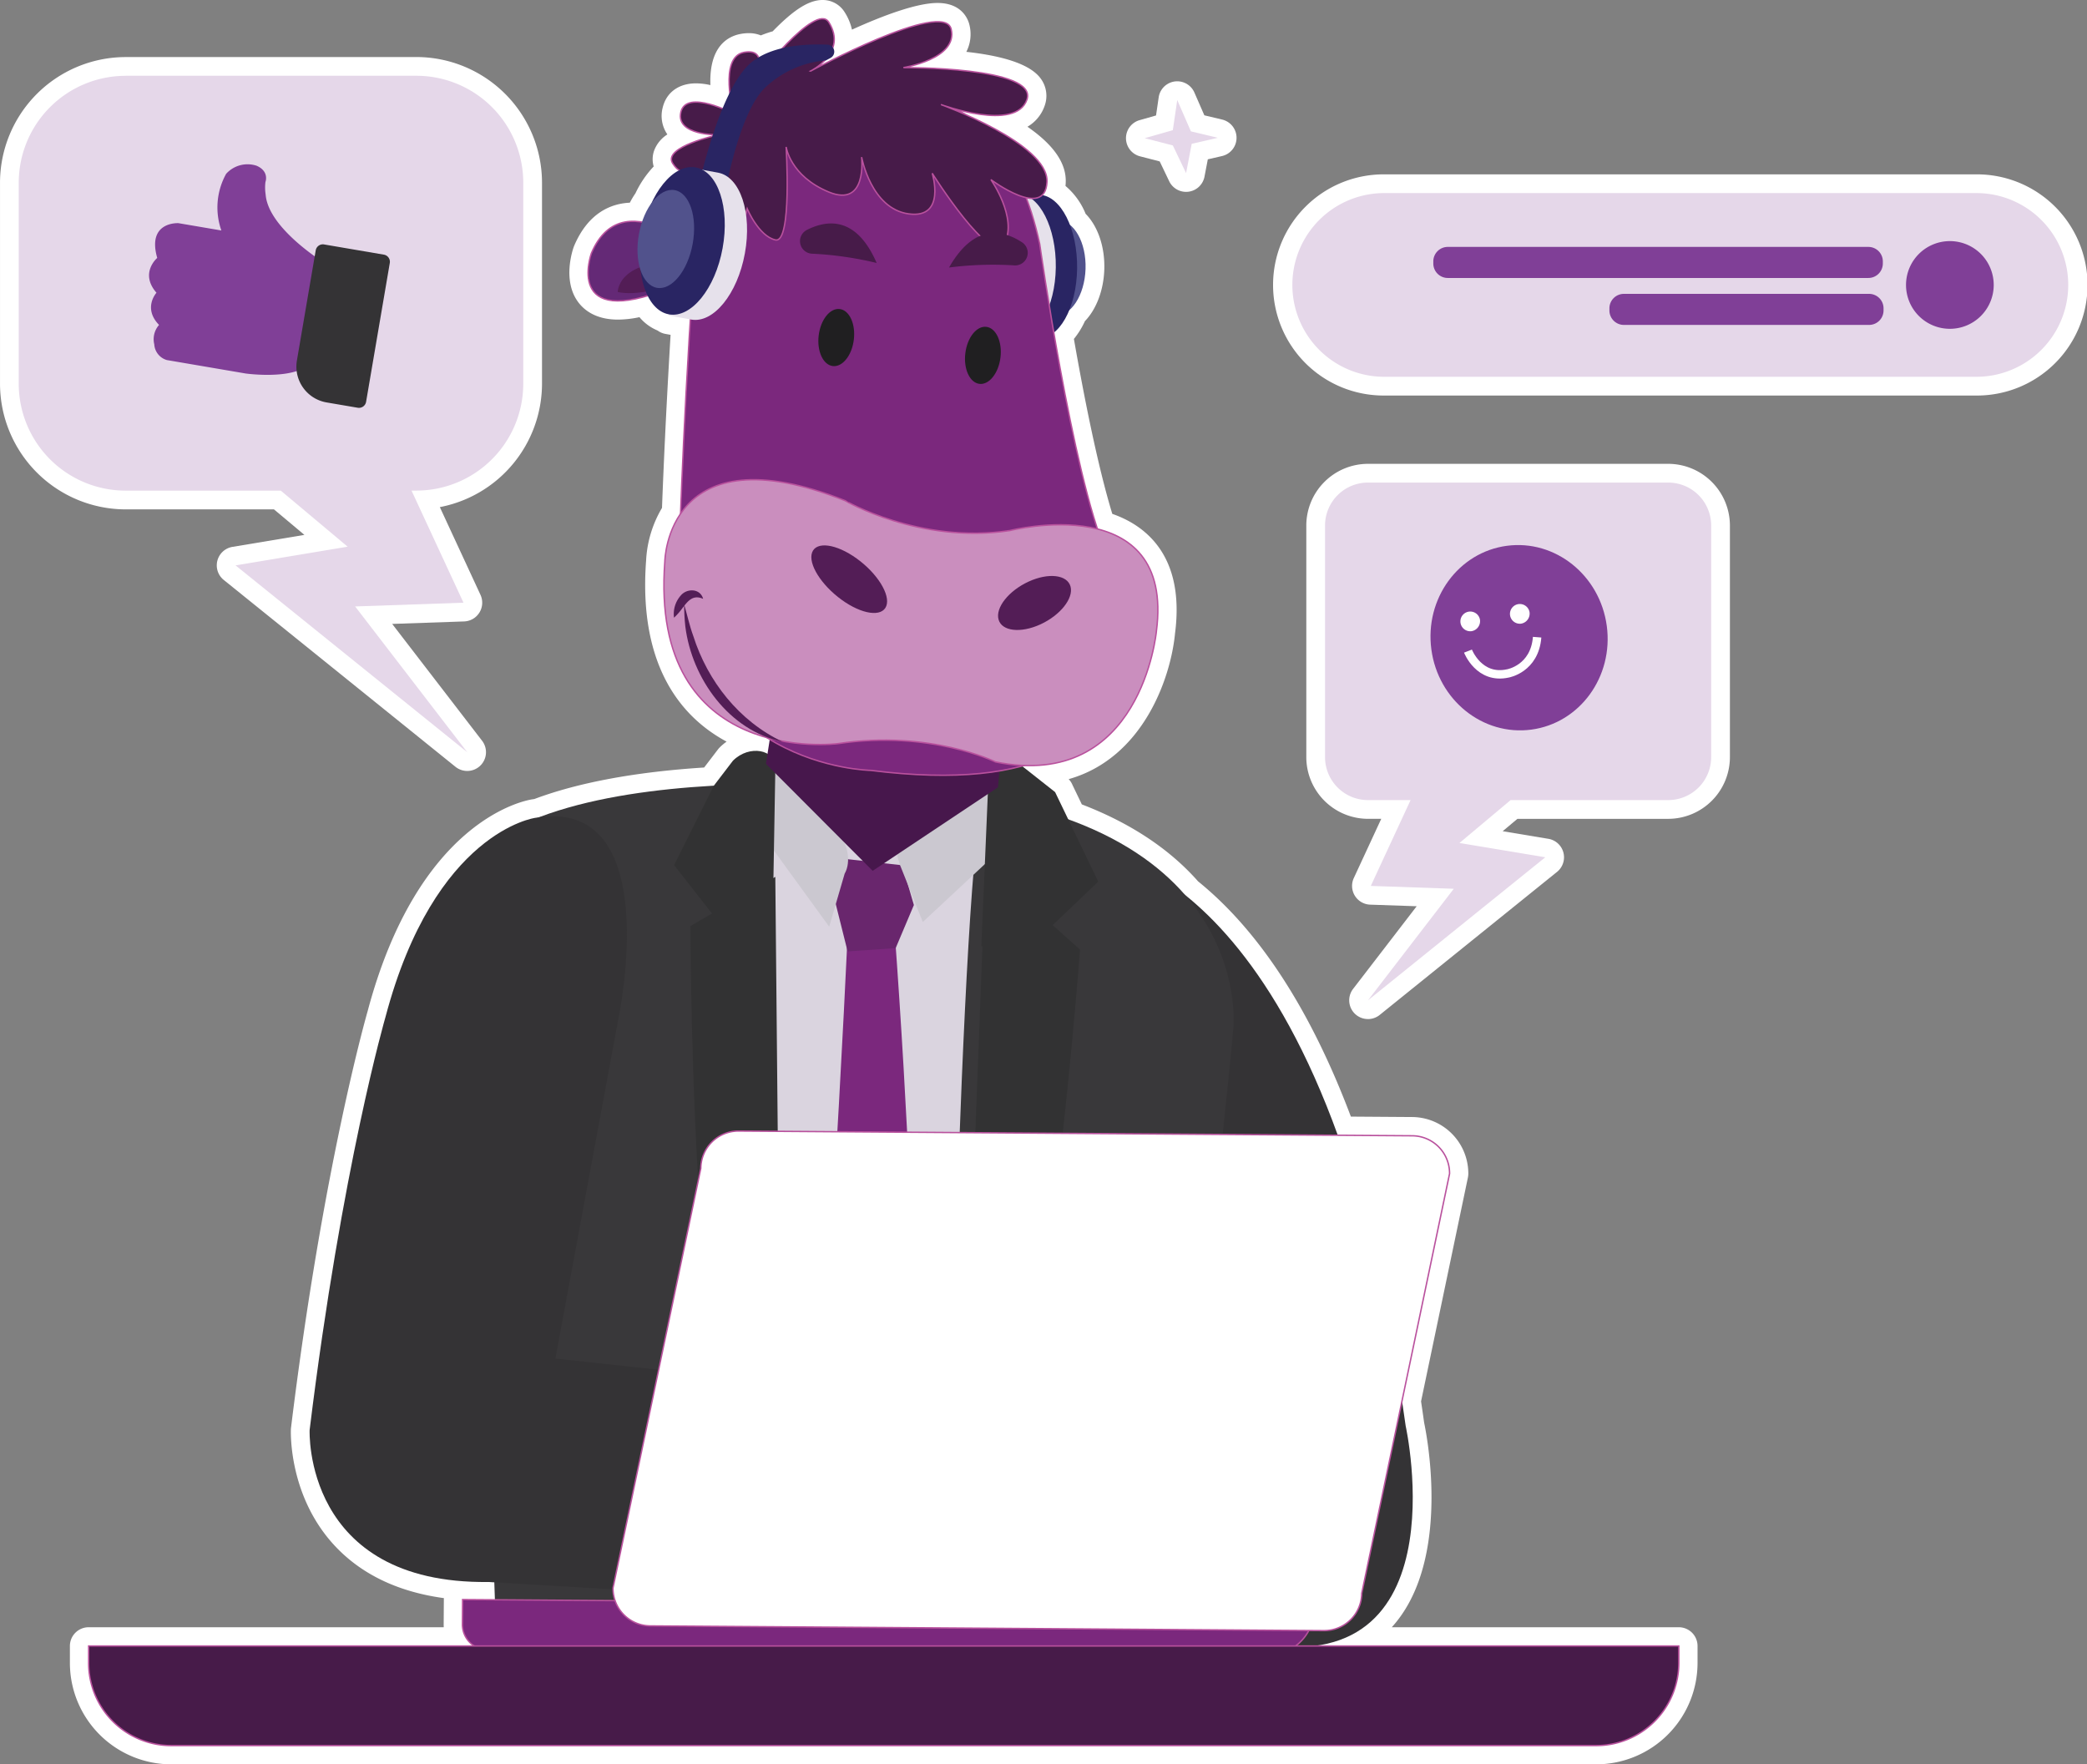 <?xml version="1.0" encoding="UTF-8"?>
<svg xmlns="http://www.w3.org/2000/svg" xmlns:xlink="http://www.w3.org/1999/xlink" width="742.451" height="627.637" viewBox="0 0 742.451 627.637">
  <rect x="0" y="0" width="742.451" height="627.637" fill="#808080" stroke="none"/>
  <defs>
    <clipPath id="clip-path">
      <rect id="Rectangle_1749" data-name="Rectangle 1749" width="742.451" height="627.637" fill="none"></rect>
    </clipPath>
    <clipPath id="clip-path-2">
      <path id="Path_2224" data-name="Path 2224" d="M338.043,63.015,321.726,71c-37.65,15.183-27.75-12.4-27.75-12.4,3.568-8.425,8.992-11.365,14.827-11.365,13.515,0,29.24,15.782,29.24,15.782" transform="translate(-292.8 -47.233)" fill="none"></path>
    </clipPath>
    <linearGradient id="linear-gradient" x1="-10.684" y1="-8.502" x2="-10.648" y2="-8.502" gradientUnits="objectBoundingBox">
      <stop offset="0" stop-color="#c66fab"></stop>
      <stop offset="0.06" stop-color="#be67a6"></stop>
      <stop offset="0.36" stop-color="#99458f"></stop>
      <stop offset="0.61" stop-color="#832f82"></stop>
      <stop offset="0.76" stop-color="#7b287d"></stop>
      <stop offset="1" stop-color="#642976"></stop>
    </linearGradient>
  </defs>
  <g id="Group_1520" data-name="Group 1520" transform="translate(0)">
    <g id="Group_1272" data-name="Group 1272" transform="translate(0)">
      <g id="Group_1267" data-name="Group 1267">
        <g id="Group_1266" data-name="Group 1266" clip-path="url(#clip-path)">
          <path id="Path_2196" data-name="Path 2196" d="M626.115,627.637a36.09,36.09,0,0,0,36.05-36.05v-6.05a6.667,6.667,0,0,0-6.667-6.667H553.389a42.627,42.627,0,0,0,3.288-4.11c17.088-24.19,9.09-64.59,8.223-68.67q-.532-3.832-1.093-7.572l16.617-79.388a7.762,7.762,0,0,0,.188-2.12,20.1,20.1,0,0,0-19.883-19.64l-21.888-.153c-14.3-37.917-32.575-66.053-54.357-83.683-10.2-11.555-24.1-20.755-41.355-27.375l-3.31-6.875a6.644,6.644,0,0,0-1.375-2.112c26.34-7.448,36.283-35.727,37.832-51.8,3.658-28.118-10.99-38.635-22.31-42.567-5.275-17.27-10.21-42.5-13.66-62.233a28.636,28.636,0,0,0,3.91-6.32c4.1-4.265,6.648-10.982,6.9-18.353.268-7.982-2.243-15.375-6.638-19.832a25.482,25.482,0,0,0-7.167-9.922c.04-.372.067-.75.085-1.138.313-6.793-4.167-13.383-13.613-19.922a13.837,13.837,0,0,0,6.155-7.568,10.325,10.325,0,0,0-1.423-9.547c-3.915-5.452-14.527-8.217-26.475-9.528a13.8,13.8,0,0,0,1.077-9.688c-.443-1.812-2.558-7.7-11.34-7.7-7.61,0-19.982,4.752-30.425,9.49a19.226,19.226,0,0,0-2.585-6.183A9.146,9.146,0,0,0,350.87,0c-4.782,0-10.137,3.352-17.718,11.145a39.54,39.54,0,0,0-4.213,1.447,11.417,11.417,0,0,0-4.3-.8,16.2,16.2,0,0,0-2.863.272c-4.388.8-11.295,4.26-10.787,18.205a23.809,23.809,0,0,0-5.122-.617c-6.183,0-10.625,3.277-11.883,8.765a11.6,11.6,0,0,0,1.7,9.4,11.771,11.771,0,0,0-4.578,5.408,9.145,9.145,0,0,0-.29,5.99,36.716,36.716,0,0,0-6.5,9.572,28.693,28.693,0,0,0-1.983,3.317c-6.448.3-14.733,3.36-19.828,15.387-.048.115-.093.233-.137.352-.423,1.18-3.972,11.742,1.373,19.333,2.092,2.973,6.283,6.518,14.363,6.518a37.275,37.275,0,0,0,7.647-.868,16.66,16.66,0,0,0,6.448,4.748,6.663,6.663,0,0,0,2.782,1.208l1.842.337c-1.585,26.4-2.522,47.625-3.05,61.56a40.632,40.632,0,0,0-5.657,18.752c-2.86,38.388,13.322,56.168,28.638,64.392a19.31,19.31,0,0,0-2.473,2.087,6.9,6.9,0,0,0-.583.665l-4.937,6.457c-24.415,1.563-44.732,5.333-60.433,11.22q-.345.047-.695.1c-3.188.49-40.645,7.675-58.648,75.612-.113.38-15.773,54.772-27.19,147.947-.022.173-.035.347-.043.52-.042.982-.855,24.265,16.093,41.968,9.43,9.85,22.287,15.917,38.337,18.113-.01.153-.017.308-.018.465l-.062,8.833q0,.532.027,1.06H89.8a6.667,6.667,0,0,0-6.667,6.667v6.05a36.092,36.092,0,0,0,36.052,36.05Z" transform="translate(-58.265 0)" fill="#fff"></path>
          <path id="Path_2197" data-name="Path 2197" d="M496,266.139a6.667,6.667,0,0,0,5.287-10.732L469.3,213.836l25.592-.885a6.666,6.666,0,0,0,5.817-9.465l-14.457-31.2A44.771,44.771,0,0,0,522.6,128.372v-71.5a44.75,44.75,0,0,0-44.7-44.7H374.5c-.173,0-.343.007-.515.018a44.752,44.752,0,0,0-44.2,44.7v71.5a44.751,44.751,0,0,0,44.7,44.7h52.758l10.825,9.072-25.6,4.268a6.666,6.666,0,0,0-3.088,11.765l82.433,66.468A6.651,6.651,0,0,0,496,266.139" transform="translate(-329.78 8.115)" fill="#fff"></path>
          <path id="Path_2198" data-name="Path 2198" d="M98.155,296.519a6.643,6.643,0,0,0,4.183-1.478l63.083-50.883a6.666,6.666,0,0,0-3.09-11.765l-16.25-2.705,5.248-4.4h53.64a21.975,21.975,0,0,0,21.95-21.95V120.952A21.975,21.975,0,0,0,204.97,99H98.17a21.976,21.976,0,0,0-21.95,21.95v82.383a21.976,21.976,0,0,0,21.95,21.95h4.713l-9.762,21.065a6.667,6.667,0,0,0,5.82,9.465l16.55.57-22.622,29.4a6.667,6.667,0,0,0,5.285,10.732" transform="translate(388.497 66.002)" fill="#fff"></path>
          <path id="Path_2199" data-name="Path 2199" d="M250.017,115.9a39.342,39.342,0,1,0,0-78.683H39.35a39.342,39.342,0,1,0,0,78.683Z" transform="translate(453.084 24.808)" fill="#fff"></path>
          <path id="Path_2200" data-name="Path 2200" d="M202.911,56.685a6.8,6.8,0,0,0,.858-.055,6.665,6.665,0,0,0,5.692-5.357l1.182-6.165,5.047-1.16a6.667,6.667,0,0,0,.055-12.982l-6.335-1.512-3.537-8.1a6.667,6.667,0,0,0-12.707,1.7l-.943,6.452-5.853,1.668a6.667,6.667,0,0,0,.16,12.867l6.995,1.807L196.9,52.9a6.669,6.669,0,0,0,6.01,3.787" transform="translate(219.038 11.568)" fill="#fff"></path>
          <path id="Path_2201" data-name="Path 2201" d="M166.917,182.269s80.283,8.75,107.3,203.484c0,0,20.967,94.767-58.017,76.3L156.584,450.6s-10.9-34.483-12.667-72.8l54.233,1.767L166.934,268.1s-31.233-82.9,0-85.85Z" transform="translate(225.85 121.502)" fill="#343335"></path>
          <path id="Path_2202" data-name="Path 2202" d="M294.426,335.892s12.417-21.633-21.133-31.85c0,0-18.783-5.283-33.933-8.25l-15.033,9.733-11.933,11.933s4.417,5.3,15.917.883l10.167,2.217-10.7,1.35-.867,4.017s25.25,10.55,46.483,3.483c4.583-1.533,15.75,8.733,21.017,6.5Z" transform="translate(91.792 197.195)" fill="#7b287d"></path>
          <path id="Path_2203" data-name="Path 2203" d="M463.926,254.05s8.75-81.983-127.05-85.35c0,0-163.867-15.333-154.333,56.583,0,0,17.083,120.483,15.9,151.75l4.117,119.217s65.733,1.267,99.3,2.533h48.95s4.1,7.2,97.9,0c0,0-3.95-57.367,3.717-143.2,0,0,6.75-49.733,11.517-101.517Z" transform="translate(-25.159 111.554)" fill="#39383a"></path>
          <path id="Path_2204" data-name="Path 2204" d="M317.573,175s-35.367-7.817-81.333-4.333l6.867,315.5-1.733,12.25,67.133,2.533-3.4-14.783s4.233-258.184,12.483-311.15Z" transform="translate(31.127 113.184)" fill="#dad4df"></path>
          <path id="Path_2205" data-name="Path 2205" d="M284.6,198.492l-16.517-.85S259.7,386.376,248.8,452.609l13.033,24.733,15.067-.167,17.283-25.317s.35-118.767-9.6-253.35Z" transform="translate(33.601 131.762)" fill="#7b287d"></path>
          <path id="Path_2206" data-name="Path 2206" d="M275.15,185.622l-21.217-2.35L250.4,195.055l5.3,21.217,17.1-1.167,6.483-15.333Z" transform="translate(45.833 122.182)" fill="#69266d"></path>
          <path id="Path_2207" data-name="Path 2207" d="M226.551,199.3l8.167,20.417,39.433-36.767-3.533-15.333c-1.717-4.4-6.067-6.717-10.017-4.133l-33.383,22.6c-3.983,2.617-2.067,8.633-.667,13.2Z" transform="translate(93.566 108.27)" fill="#cbc8d0"></path>
          <path id="Path_2208" data-name="Path 2208" d="M302.163,202.481l-5.533,18.967-32.183-44.317,2.95-11.783c2.6-3.95,7.283-3.95,10.617-.583l21.817,23.583c3.35,3.383,4.683,9.983,2.35,14.15Z" transform="translate(-1.646 108.206)" fill="#cbc8d0"></path>
          <path id="Path_2209" data-name="Path 2209" d="M294.12,172.614l-14.15,28.3,21.217,27.117,14-15.767.8-46.1c.083-6.283-9.2-8.283-15.1-2.383l-6.767,8.85Z" transform="translate(-40.153 106.839)" fill="#323233"></path>
          <path id="Path_2210" data-name="Path 2210" d="M308.8,187.169l-30.2,17.483s.1,222.934,32.5,224.1l-2.3-241.6Z" transform="translate(-32.983 124.768)" fill="#323233"></path>
          <path id="Path_2211" data-name="Path 2211" d="M237.3,173.669,252.633,205.5,226.7,230.252l-15.65-1.767,2.683-63.15c.2-4.533,9.117-3.65,12.383-.5l11.2,8.833Z" transform="translate(138.067 108.135)" fill="#323233"></path>
          <path id="Path_2212" data-name="Path 2212" d="M224.373,184.642l33.6,30.067S242.057,430.442,214.94,431.026Z" transform="translate(126.244 123.095)" fill="#323233"></path>
          <path id="Path_2213" data-name="Path 2213" d="M317.6,122.879s-3.15,41.867-6.517,75.3l-44.567,29.7L228.55,189.812l4.783-30.65,84.25-36.3Z" transform="translate(43.934 81.908)" fill="#47174c"></path>
          <path id="Path_2214" data-name="Path 2214" d="M234.483,64.35c-.317,9.4-5.2,16.867-10.917,16.683s-10.117-7.967-9.8-17.367,5.2-16.867,10.917-16.683,10.117,7.967,9.8,17.367" transform="translate(151.701 31.32)" fill="#51528c"></path>
          <path id="Path_2215" data-name="Path 2215" d="M229.612,41.327l7.583.417c7.567.4,13.517,12.167,13.317,26.283s-6.5,25.217-14.05,24.8l-7.583-.417c-7.567-.4-13.517-12.167-13.317-26.283s6.5-25.217,14.05-24.8" transform="translate(132.672 27.544)" fill="#292563"></path>
          <path id="Path_2216" data-name="Path 2216" d="M247.479,67.61c-.2,14.1-6.5,25.217-14.05,24.8-7.567-.4-13.517-12.167-13.317-26.283s6.5-25.217,14.05-24.8,13.517,12.167,13.317,26.283" transform="translate(128.122 27.544)" fill="#e6e1eb"></path>
          <path id="Path_2217" data-name="Path 2217" d="M295.357,68.44s-11.733-24.25-34.867-9.133c0,0,19.867-4.433,34.867,9.133" transform="translate(12.944 36.23)" fill="#531d56"></path>
          <path id="Path_2218" data-name="Path 2218" d="M273.254,20.23S320.27,9.33,334.137,73.8c0,0,11.55,81.717,23.617,109.667,0,0,39.1,93.05-83.733,77.567,0,0-67.017-1.017-68.2-74.517,0,0,.933-40.517,5-101.267,0,0,1.133-63.6,62.45-65.017Z" transform="translate(35.747 13.023)" fill="#7b287d"></path>
          <path id="Path_2219" data-name="Path 2219" d="M273.254,20.23S320.27,9.33,334.137,73.8c0,0,11.55,81.717,23.617,109.667,0,0,39.1,93.05-83.733,77.567,0,0-67.017-1.017-68.2-74.517,0,0,.933-40.517,5-101.267,0,0,1.133-63.6,62.45-65.017Z" transform="translate(35.747 13.023)" fill="none" stroke="#b9519d" stroke-width="0.5"></path>
          <path id="Path_2220" data-name="Path 2220" d="M321.4,120.477s58.817-14.967,52.117,35.883c0,0-5.333,56.983-57.233,46.433,0,0-23.183-11.45-56.05-6.517,0,0-67.167,8.733-61.583-64.783,0,0,.55-46.85,64.1-21.667C262.751,109.827,289.251,125.36,321.4,120.477Z" transform="translate(37.866 68.26)" fill="#ca8ebe"></path>
          <path id="Path_2221" data-name="Path 2221" d="M321.4,120.477s58.817-14.967,52.117,35.883c0,0-5.333,56.983-57.233,46.433,0,0-23.183-11.45-56.05-6.517,0,0-67.167,8.733-61.583-64.783,0,0,.55-46.85,64.1-21.667C262.751,109.827,289.251,125.36,321.4,120.477Z" transform="translate(37.866 68.26)" fill="none" stroke="#b9519d" stroke-width="0.5"></path>
          <path id="Path_2222" data-name="Path 2222" d="M272.286,121.1c-7.317-5.283-14.433-6.233-15.9-2.167s3.267,11.583,10.517,16.833,14.367,6.233,15.883,2.217c1.517-4.033-3.183-11.6-10.5-16.883" transform="translate(32.514 77.607)" fill="#531d56"></path>
          <path id="Path_2223" data-name="Path 2223" d="M227.759,124.929c7.1-3.25,13.767-2.433,14.9,1.783,1.117,4.2-3.683,10.217-10.733,13.45-7.05,3.217-13.717,2.45-14.883-1.733-1.183-4.2,3.617-10.25,10.717-13.5" transform="translate(138.191 81.958)" fill="#531d56"></path>
        </g>
      </g>
      <g id="Group_1269" data-name="Group 1269" transform="translate(209.208 78.722)">
        <g id="Group_1268" data-name="Group 1268" clip-path="url(#clip-path-2)">
          <rect id="Rectangle_1750" data-name="Rectangle 1750" width="46.046" height="58.84" transform="translate(-7.689 46.35) rotate(-97.96)" fill="url(#linear-gradient)"></rect>
        </g>
      </g>
      <g id="Group_1271" data-name="Group 1271">
        <g id="Group_1270" data-name="Group 1270" clip-path="url(#clip-path)">
          <path id="Path_2225" data-name="Path 2225" d="M338.043,63.015s-32.233-32.35-44.067-4.417c0,0-9.9,27.583,27.75,12.4Z" transform="translate(-83.592 31.489)" fill="none" stroke="#b9519d" stroke-width="0.5"></path>
          <path id="Path_2226" data-name="Path 2226" d="M292.81,66.625s-.133-15.267,34.683-9.383c0,0-21.617,12.083-34.683,9.383" transform="translate(-73.06 37.262)" fill="#531d56"></path>
          <path id="Path_2227" data-name="Path 2227" d="M313.49,177.932c-15.45-7.317-26.633-21.517-31.75-37.617-1.333-3.633-2.217-7.7-3.3-11.433.067,2.667.167,5.35.467,8.033,2.333,18.633,15.583,37.067,34.583,41.033Z" transform="translate(-35.106 85.922)" fill="#531d56"></path>
          <path id="Path_2228" data-name="Path 2228" d="M305.82,129.013c-.983-3.683-5.683-3.85-7.933-1.2a9.927,9.927,0,0,0-2.417,7.917,22.407,22.407,0,0,0,2.667-2.967c2.067-2.717,3.867-5.417,7.667-3.75Z" transform="translate(-55.686 84.007)" fill="#531d56"></path>
          <path id="Path_2229" data-name="Path 2229" d="M274.793,22.62s47.4-25.633,50-14.967c2.583,10.667-16.983,13.733-16.983,13.733s47.9-.35,43.967,11.333-30.617,1.8-30.617,1.8,38.367,13.817,37.733,27.517c-.617,13.7-19.95-.8-19.95-.8s9.483,13.5,4.9,22.517S318.059,58.97,318.059,58.97s5.083,16.267-8.35,14.45-16.767-20.2-16.767-20.2,2.15,18.117-11.65,12.433-15.2-16.067-15.2-16.067,2.167,34.467-3.817,33.1S252.243,71.57,252.243,71.57s-10.517,40.383-18.167,29.817,2.983-29.517,2.983-29.517-9.267,12.983-14.15,6.833,11.183-21.35,11.183-21.35-4.683,3.967-8.367-1.917S241.893,45.3,241.893,45.3s-15.167.3-13.25-8.067,18.75.517,18.75.517-5.45-20.133,3.733-21.8c9.2-1.667,4.067,9.733,4.067,9.733s21.467-27.8,26.083-20.45c6.8,10.85-6.5,17.383-6.5,17.383Z" transform="translate(13.574 2.666)" fill="#471b49"></path>
          <path id="Path_2230" data-name="Path 2230" d="M274.793,22.62s47.4-25.633,50-14.967c2.583,10.667-16.983,13.733-16.983,13.733s47.9-.35,43.967,11.333-30.617,1.8-30.617,1.8,38.367,13.817,37.733,27.517c-.617,13.7-19.95-.8-19.95-.8s9.483,13.5,4.9,22.517S318.059,58.97,318.059,58.97s5.083,16.267-8.35,14.45-16.767-20.2-16.767-20.2,2.15,18.117-11.65,12.433-15.2-16.067-15.2-16.067,2.167,34.467-3.817,33.1S252.243,71.57,252.243,71.57s-10.517,40.383-18.167,29.817,2.983-29.517,2.983-29.517-9.267,12.983-14.15,6.833,11.183-21.35,11.183-21.35-4.683,3.967-8.367-1.917S241.893,45.3,241.893,45.3s-15.167.3-13.25-8.067,18.75.517,18.75.517-5.45-20.133,3.733-21.8c9.2-1.667,4.067,9.733,4.067,9.733s21.467-27.8,26.083-20.45c6.8,10.85-6.5,17.383-6.5,17.383Z" transform="translate(13.574 2.666)" fill="none" stroke="#b9519d" stroke-width="0.5"></path>
          <path id="Path_2231" data-name="Path 2231" d="M276.912,65.544s5.067-31.367,14.9-40.717a35.724,35.724,0,0,1,21.617-9.667l1.633-.883a2.509,2.509,0,0,0-1.083-4.717c-8.133-.35-20.317.367-27.533,6.7-11.567,10.167-19.05,46.917-19.05,46.917s5.417,11.083,9.517,2.35Z" transform="translate(-19.595 6.326)" fill="#292563"></path>
          <path id="Path_2232" data-name="Path 2232" d="M286.8,60.932c1.667-9.067,5.65-16.6,10.367-20.567l.8-4.383,7.95,1.45c7.917,1.45,12.2,14.317,9.55,28.75-2.633,14.433-11.2,24.95-19.117,23.5l-7.95-1.45.8-4.383c-3-5.383-4.067-13.833-2.417-22.917Z" transform="translate(-50.484 23.988)" fill="#e6e1eb"></path>
          <path id="Path_2233" data-name="Path 2233" d="M310.651,35.789c-7.913-1.447-16.468,9.082-19.107,23.513s1.638,27.307,9.552,28.753,16.468-9.08,19.107-23.513-1.638-27.307-9.552-28.753" transform="translate(-63.141 23.771)" fill="#292563"></path>
          <path id="Path_2234" data-name="Path 2234" d="M297.826,56.251c-1.75,9.6,1.1,18.15,6.383,19.117s10.983-6.033,12.733-15.633-1.1-18.15-6.383-19.117-10.983,6.033-12.733,15.633" transform="translate(-70.526 27.019)" fill="#51528c"></path>
          <path id="Path_2235" data-name="Path 2235" d="M230.016,321.8s-.7,24.933,33.683,18.067c0,0,28.283-5.483,43.05-10.033l9.933-15.667.733-16.1s.767-10.133-12.633,9.2l-21.667,4.6L281.45,308.7l13.883-6.083-1.133-3.95s-30.583,2.1-37.467,13.983C254.3,316.83,233.616,317.347,230.016,321.8Z" transform="translate(41.667 196.94)" fill="#47174c"></path>
          <path id="Path_2236" data-name="Path 2236" d="M348.228,174.784s-35.767,4.767-53.25,70.733c0,0-15.533,53.333-27.017,147.05,0,0-2.383,54.85,63.583,54.05l122.133,7.2V377.784l-98.283-10.65,22.25-120.017s17.483-80.283-29.417-72.333" transform="translate(-157.811 116.153)" fill="#343335"></path>
          <path id="Path_2237" data-name="Path 2237" d="M468,343.529l-303.01-2.115-.062,8.833a9.006,9.006,0,0,0,8.938,9.062l277.394,1.937a16.629,16.629,0,0,0,16.732-16.5Z" transform="translate(-0.419 227.61)" fill="#7b287d"></path>
          <path id="Path_2238" data-name="Path 2238" d="M468,343.529l-303.01-2.115-.062,8.833a9.006,9.006,0,0,0,8.938,9.062l277.394,1.937a16.629,16.629,0,0,0,16.732-16.5Z" transform="translate(-0.419 227.61)" fill="none" stroke="#b9519d" stroke-width="0.5"></path>
          <path id="Path_2239" data-name="Path 2239" d="M149.329,417.446l239.634,1.683a13.385,13.385,0,0,0,13.467-13.15.647.647,0,0,1,.033-.25l31.183-148.984a1.087,1.087,0,0,0,.033-.4,13.363,13.363,0,0,0-13.267-13.25l-239.634-1.683a13.385,13.385,0,0,0-13.467,13.15.648.648,0,0,1-.033.25L136.1,403.8a1.086,1.086,0,0,0-.033.4A13.363,13.363,0,0,0,149.329,417.446Z" transform="translate(82.004 160.942)" fill="#fff"></path>
          <path id="Path_2240" data-name="Path 2240" d="M149.329,417.446l239.634,1.683a13.385,13.385,0,0,0,13.467-13.15.647.647,0,0,1,.033-.25l31.183-148.984a1.087,1.087,0,0,0,.033-.4,13.363,13.363,0,0,0-13.267-13.25l-239.634-1.683a13.385,13.385,0,0,0-13.467,13.15.648.648,0,0,1-.033.25L136.1,403.8a1.086,1.086,0,0,0-.033.4A13.363,13.363,0,0,0,149.329,417.446Z" transform="translate(82.004 160.942)" fill="none" stroke="#b9519d" stroke-width="0.5"></path>
          <path id="Path_2241" data-name="Path 2241" d="M371.83,16.172h103.4a38.04,38.04,0,0,1,38.033,38.033v71.5a38.04,38.04,0,0,1-38.033,38.033h-1.717L492,203.622l-38.55,1.333,39.883,51.85L410.9,190.339l39.883-6.65L427,163.755H371.813a38.04,38.04,0,0,1-38.033-38.033v-71.5a38.04,38.04,0,0,1,38.033-38.033Z" transform="translate(-327.113 10.781)" fill="#e5d7e9"></path>
          <path id="Path_2242" data-name="Path 2242" d="M433.861,70.243s-20.2-12.283-21.1-24.45a16.066,16.066,0,0,1-.067-4.433s1.467-3.75-3.117-5.767a10.244,10.244,0,0,0-10.867,2.867,24.625,24.625,0,0,0-1.7,20.15l-15.267-2.6s-11.283-.7-7.55,12.367c0,0-6.367,5.383-.267,12.383,0,0-4.933,5.417.917,11.45a7.691,7.691,0,0,0-1.7,6.9,6.2,6.2,0,0,0,4.483,5.6l28.05,4.783s16.85,2.367,22.667-3.417c0,0,10.817-3.8,13.3-20.733,0,0,2.467-12.017-7.8-15.1Z" transform="translate(-318.261 23.377)" fill="#803f97"></path>
          <path id="Path_2243" data-name="Path 2243" d="M393.364,55.82l-21.258-3.63a2.575,2.575,0,0,0-2.982,2.112l-6.692,39.183a12.919,12.919,0,0,0,10.558,14.907l11.073,1.89a2.575,2.575,0,0,0,2.982-2.112l8.43-49.368a2.575,2.575,0,0,0-2.112-2.982" transform="translate(-256.807 34.768)" fill="#343335"></path>
          <path id="Path_2244" data-name="Path 2244" d="M95.5,103H202.3a15.282,15.282,0,0,1,15.283,15.283v82.383A15.282,15.282,0,0,1,202.3,215.952H146.237l-18.2,15.267L158.57,236.3,95.487,287.186,126.02,247.5,96.5,246.485l14.15-30.533H95.5A15.282,15.282,0,0,1,80.22,200.669V118.285A15.282,15.282,0,0,1,95.5,103Z" transform="translate(391.164 68.668)" fill="#e5d7e9"></path>
          <path id="Path_2245" data-name="Path 2245" d="M165.034,145.12c-2.418-18.055-18.35-30.82-35.583-28.512s-29.245,18.817-26.825,36.872,18.35,30.82,35.583,28.512,29.243-18.817,26.825-36.872" transform="translate(406.582 77.559)" fill="#803f97"></path>
          <path id="Path_2246" data-name="Path 2246" d="M136.532,133.524a3.508,3.508,0,1,0-2.973,4.167,3.62,3.62,0,0,0,2.973-4.167" transform="translate(389.954 86.841)" fill="#fff"></path>
          <path id="Path_2247" data-name="Path 2247" d="M125.952,131.918a3.507,3.507,0,1,0-2.973,4.165,3.622,3.622,0,0,0,2.973-4.165" transform="translate(418.167 85.769)" fill="#fff"></path>
          <path id="Path_2248" data-name="Path 2248" d="M117.37,140.952s3.95,10.233,14.233,7.933c0,0,9.483-1.633,10.367-12.883" transform="translate(404.864 90.668)" fill="none" stroke="#fff" stroke-width="3"></path>
          <path id="Path_2249" data-name="Path 2249" d="M247.35,41.212H36.683a32.675,32.675,0,1,0,0,65.35H247.35a32.675,32.675,0,1,0,0-65.35" transform="translate(455.75 27.475)" fill="#e5d7e9"></path>
          <path id="Path_2250" data-name="Path 2250" d="M35.51,51.462a15.6,15.6,0,1,0,15.6,15.6,15.6,15.6,0,0,0-15.6-15.6" transform="translate(658.157 34.308)" fill="#803f97"></path>
          <path id="Path_2251" data-name="Path 2251" d="M198.347,52.7H48.73a5.149,5.149,0,0,0-5.15,5.15v.75a5.149,5.149,0,0,0,5.15,5.15H198.347a5.149,5.149,0,0,0,5.15-5.15v-.75a5.149,5.149,0,0,0-5.15-5.15" transform="translate(466.321 35.135)" fill="#803f97"></path>
          <path id="Path_2252" data-name="Path 2252" d="M135.8,62.722H48.58a5.149,5.149,0,0,0-5.15,5.15v.75a5.149,5.149,0,0,0,5.15,5.15H135.8a5.149,5.149,0,0,0,5.15-5.15v-.75a5.149,5.149,0,0,0-5.15-5.15" transform="translate(529.121 41.815)" fill="#803f97"></path>
          <path id="Path_2253" data-name="Path 2253" d="M211.53,34.785,201.963,32.5,197.1,21.352,195.53,32.069l-10,2.85,10,2.583,4.717,9.85,2-10.433Z" transform="translate(221.704 14.235)" fill="#e5d7e9"></path>
          <path id="Path_2254" data-name="Path 2254" d="M652.831,351.322H87.13v6.05a29.4,29.4,0,0,0,29.383,29.383H623.447a29.4,29.4,0,0,0,29.383-29.383Z" transform="translate(-55.597 234.215)" fill="#471b49"></path>
          <path id="Path_2255" data-name="Path 2255" d="M652.831,351.322H87.13v6.05a29.4,29.4,0,0,0,29.383,29.383H623.447a29.4,29.4,0,0,0,29.383-29.383Z" transform="translate(-55.597 234.215)" fill="none" stroke="#b9519d" stroke-width="0.5"></path>
          <path id="Path_2256" data-name="Path 2256" d="M263.269,75.357c-.683,5.6,1.567,10.483,5.017,10.9s6.8-3.783,7.483-9.383-1.567-10.483-5.017-10.9-6.8,3.783-7.483,9.383" transform="translate(27.981 43.963)" fill="#201f21"></path>
          <path id="Path_2257" data-name="Path 2257" d="M231.969,79.157c-.683,5.6,1.567,10.483,5.017,10.9s6.8-3.783,7.483-9.383-1.567-10.483-5.017-10.9-6.8,3.783-7.483,9.383" transform="translate(111.448 46.497)" fill="#201f21"></path>
          <path id="Path_2258" data-name="Path 2258" d="M285.627,61.755a121.869,121.869,0,0,0-22.933-3.3,4.472,4.472,0,0,1-1.883-8.467c7.833-3.95,17.8-4.367,24.817,11.783Z" transform="translate(26.257 31.798)" fill="#471b49"></path>
          <path id="Path_2259" data-name="Path 2259" d="M226.1,62.018a122.25,122.25,0,0,1,23.167-.767,4.475,4.475,0,0,0,2.8-8.217c-7.35-4.783-17.217-6.3-25.95,8.983Z" transform="translate(111.504 33.152)" fill="#471b49"></path>
        </g>
      </g>
    </g>
  </g>
</svg>
